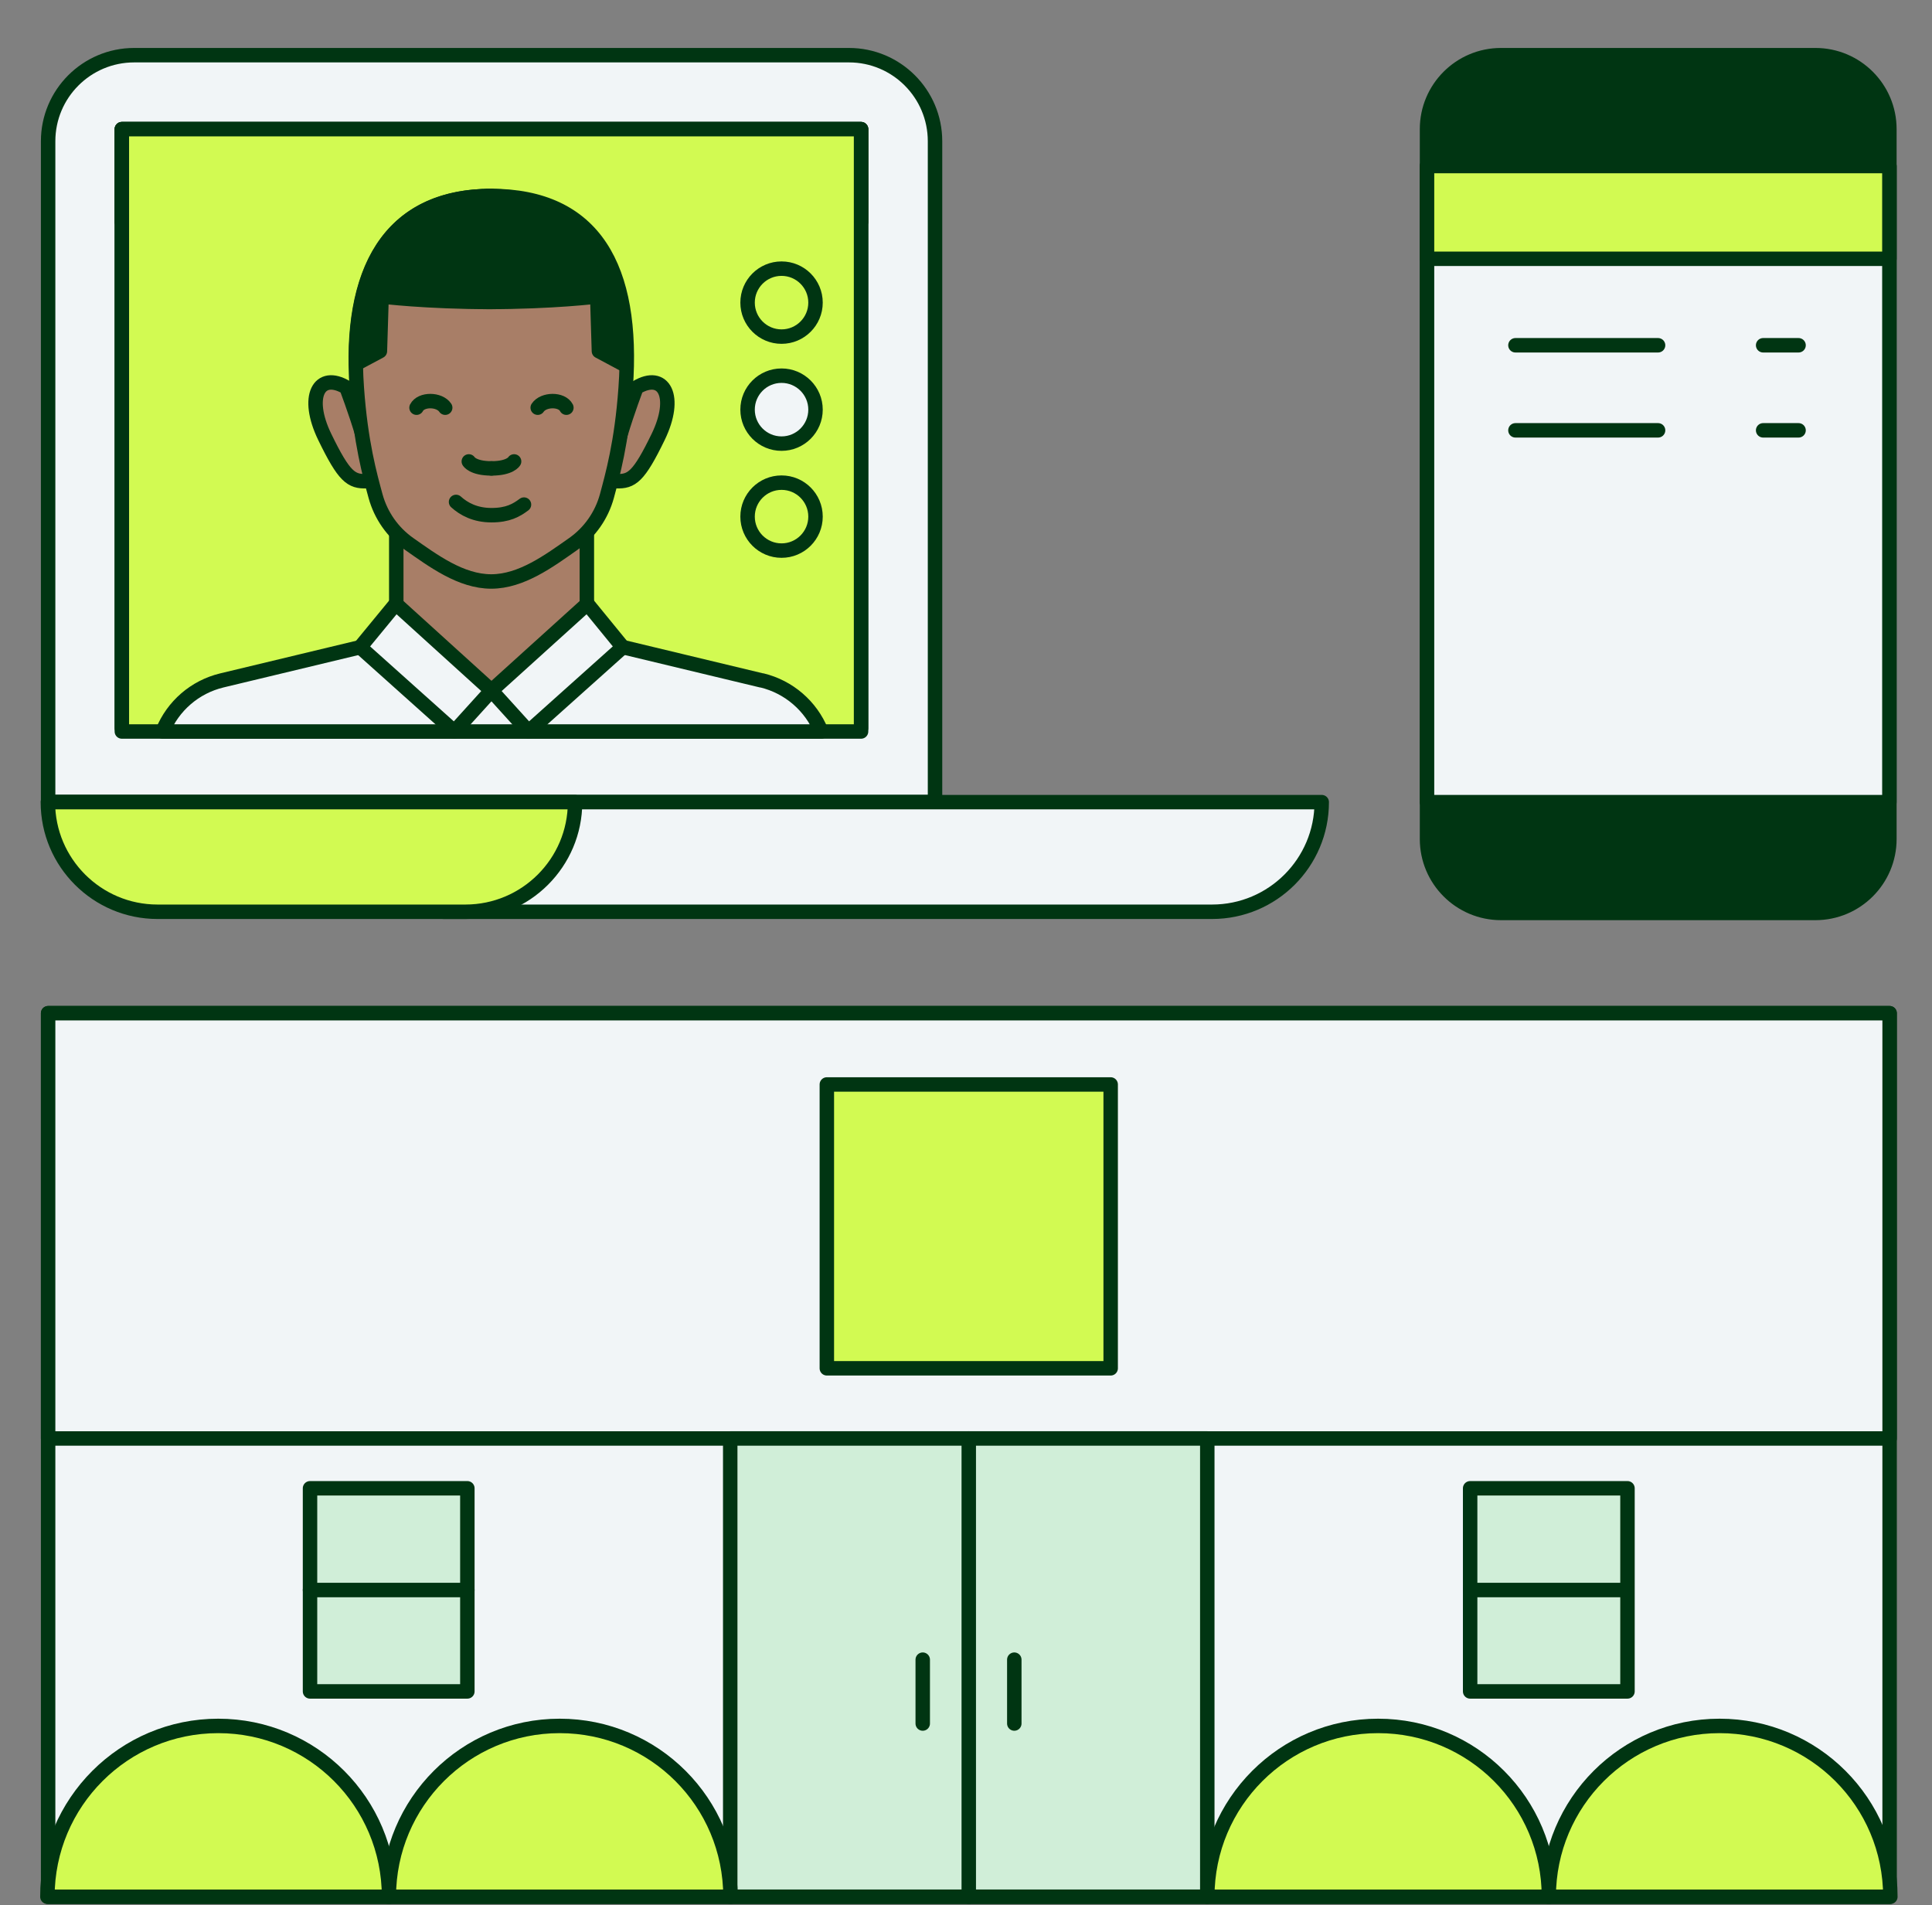 <svg width="144" height="142" viewBox="0 0 144 142" fill="none" xmlns="http://www.w3.org/2000/svg">
<rect x="0" y="0" width="144" height="142" fill="#808080" stroke="none"/>
<path d="M140.841 75.516H3.587V141.368H140.841V75.516Z" fill="#F1F5F7" stroke="#003512" stroke-width="1.077" stroke-linecap="round" stroke-linejoin="round"/>
<path d="M140.841 75.516H3.587V107.212H140.841V75.516Z" fill="#F1F5F7" stroke="#003512" stroke-width="1.077" stroke-linecap="round" stroke-linejoin="round"/>
<path d="M82.783 80.828H61.628V101.983H82.783V80.828Z" fill="#D2FA52" stroke="#003512" stroke-width="1.077" stroke-linecap="round" stroke-linejoin="round"/>
<path d="M89.984 107.211H54.427V141.367H89.984V107.211Z" fill="#D0EED8" stroke="#003512" stroke-width="1.077" stroke-linecap="round" stroke-linejoin="round"/>
<path d="M72.206 107.211V141.367" stroke="#003512" stroke-width="1.077" stroke-linecap="round" stroke-linejoin="round"/>
<path d="M75.6 123.699V128.458" stroke="#003512" stroke-width="1.077" stroke-linecap="round" stroke-linejoin="round"/>
<path d="M68.775 123.699V128.458" stroke="#003512" stroke-width="1.077" stroke-linecap="round" stroke-linejoin="round"/>
<path d="M28.98 141.369H3.533C3.533 134.347 9.226 128.637 16.266 128.637C23.305 128.637 28.998 134.329 28.998 141.369H28.98Z" fill="#D2FA52" stroke="#003512" stroke-width="1.077" stroke-linecap="round" stroke-linejoin="round"/>
<path d="M54.427 141.369H28.98C28.98 134.347 34.673 128.637 41.713 128.637C48.752 128.637 54.445 134.329 54.445 141.369H54.427Z" fill="#D2FA52" stroke="#003512" stroke-width="1.077" stroke-linecap="round" stroke-linejoin="round"/>
<path d="M115.431 141.369H89.984C89.984 134.347 95.677 128.637 102.717 128.637C109.756 128.637 115.449 134.329 115.449 141.369H115.431Z" fill="#D2FA52" stroke="#003512" stroke-width="1.077" stroke-linecap="round" stroke-linejoin="round"/>
<path d="M140.878 141.369H115.432C115.432 134.347 121.124 128.637 128.164 128.637C135.204 128.637 140.896 134.329 140.896 141.369H140.878Z" fill="#D2FA52" stroke="#003512" stroke-width="1.077" stroke-linecap="round" stroke-linejoin="round"/>
<path d="M121.303 110.926H109.576V126.065H121.303V110.926Z" fill="#D0EED8" stroke="#003512" stroke-width="1.077" stroke-linecap="round" stroke-linejoin="round"/>
<path d="M109.576 118.508H121.285" stroke="#003512" stroke-width="1.077" stroke-linecap="round" stroke-linejoin="round"/>
<path d="M34.834 110.926H23.107V126.065H34.834V110.926Z" fill="#D0EED8" stroke="#003512" stroke-width="1.077" stroke-linecap="round" stroke-linejoin="round"/>
<path d="M23.107 118.508H34.834" stroke="#003512" stroke-width="1.077" stroke-linecap="round" stroke-linejoin="round"/>
<path d="M135.311 4.113H111.875C108.831 4.113 106.362 6.582 106.362 9.626V62.531C106.362 65.576 108.831 68.044 111.875 68.044H135.311C138.356 68.044 140.824 65.576 140.824 62.531V9.626C140.824 6.582 138.356 4.113 135.311 4.113Z" fill="#003512" stroke="#003512" stroke-width="1.077" stroke-linecap="round" stroke-linejoin="round"/>
<path d="M140.824 12.375H106.362V59.785H140.824V12.375Z" fill="#F1F5F7" stroke="#003512" stroke-width="1.077" stroke-linecap="round" stroke-linejoin="round"/>
<path d="M140.824 12.375H106.362V19.289H140.824V12.375Z" fill="#D2FA52" stroke="#003512" stroke-width="1.077" stroke-linecap="round" stroke-linejoin="round"/>
<path d="M112.952 25.734H123.583" stroke="#003512" stroke-width="1.077" stroke-linecap="round" stroke-linejoin="round"/>
<path d="M112.952 32.074H123.583" stroke="#003512" stroke-width="1.077" stroke-linecap="round" stroke-linejoin="round"/>
<path d="M134.054 25.734H131.414" stroke="#003512" stroke-width="1.077" stroke-linecap="round" stroke-linejoin="round"/>
<path d="M134.054 32.074H131.414" stroke="#003512" stroke-width="1.077" stroke-linecap="round" stroke-linejoin="round"/>
<path d="M98.514 59.785C98.514 64.293 94.851 67.956 90.343 67.956H33.057V59.785H98.514Z" fill="#F1F5F7" stroke="#003512" stroke-width="1.077" stroke-linecap="round" stroke-linejoin="round"/>
<path d="M9.998 4.113H63.28C66.818 4.113 69.691 6.987 69.691 10.524V59.766H3.587V10.524C3.587 6.987 6.46 4.113 9.998 4.113Z" fill="#F1F5F7" stroke="#003512" stroke-width="1.077" stroke-linecap="round" stroke-linejoin="round"/>
<path d="M64.178 9.625H9.082V54.269H64.178V9.625Z" fill="#F1F5F7" stroke="#003512" stroke-width="1.077" stroke-linecap="round" stroke-linejoin="round"/>
<path d="M42.862 59.785C42.862 64.293 39.198 67.956 34.691 67.956H11.74C7.233 67.956 3.569 64.293 3.569 59.785H42.844H42.862Z" fill="#D2FA52" stroke="#003512" stroke-width="1.077" stroke-linecap="round" stroke-linejoin="round"/>
<path d="M64.178 9.625H9.082V16.539H64.178V9.625Z" fill="#D2FA52" stroke="#003512" stroke-width="1.077" stroke-linecap="round" stroke-linejoin="round"/>
<path d="M15.799 22.863H26.43" stroke="#003512" stroke-width="1.077" stroke-linecap="round" stroke-linejoin="round"/>
<path d="M15.799 29.199H26.43" stroke="#003512" stroke-width="1.077" stroke-linecap="round" stroke-linejoin="round"/>
<path d="M64.178 9.625H9.082V54.52H64.178V9.625Z" fill="#D2FA52" stroke="#003512" stroke-width="1.077" stroke-linecap="round" stroke-linejoin="round"/>
<path d="M58.252 41.037C59.65 41.037 60.784 39.903 60.784 38.505C60.784 37.106 59.65 35.973 58.252 35.973C56.853 35.973 55.72 37.106 55.72 38.505C55.72 39.903 56.853 41.037 58.252 41.037Z" fill="#D2FA52" stroke="#003512" stroke-width="1.077" stroke-linecap="round" stroke-linejoin="round"/>
<path d="M58.252 33.064C59.65 33.064 60.784 31.93 60.784 30.532C60.784 29.134 59.65 28 58.252 28C56.853 28 55.72 29.134 55.72 30.532C55.72 31.93 56.853 33.064 58.252 33.064Z" fill="#F1F5F7" stroke="#003512" stroke-width="1.077" stroke-linecap="round" stroke-linejoin="round"/>
<path d="M58.252 25.088C59.65 25.088 60.784 23.954 60.784 22.555C60.784 21.157 59.65 20.023 58.252 20.023C56.853 20.023 55.72 21.157 55.72 22.555C55.72 23.954 56.853 25.088 58.252 25.088Z" fill="#D2FA52" stroke="#003512" stroke-width="1.077" stroke-linecap="round" stroke-linejoin="round"/>
<path d="M47.441 28.879C49.489 27.657 50.512 29.561 49.058 32.56C47.603 35.559 47.082 35.9 45.933 35.864C44.783 35.828 47.441 28.879 47.441 28.879Z" fill="#A87E67" stroke="#003512" stroke-width="1.077" stroke-linecap="round" stroke-linejoin="round"/>
<path d="M25.819 28.879C23.771 27.657 22.748 29.561 24.202 32.56C25.657 35.559 26.178 35.9 27.327 35.864C28.477 35.828 25.819 28.879 25.819 28.879Z" fill="#A87E67" stroke="#003512" stroke-width="1.077" stroke-linecap="round" stroke-linejoin="round"/>
<path d="M56.761 50.713L46.435 48.234L36.648 51.467L26.861 48.234L16.535 50.713C14.524 51.197 12.889 52.616 12.117 54.52H61.215C60.443 52.616 58.79 51.197 56.797 50.713H56.761Z" fill="#F1F5F7" stroke="#003512" stroke-width="1.077" stroke-linecap="round" stroke-linejoin="round"/>
<path d="M36.63 39.095L29.536 38.574V46.368L36.63 51.468L43.741 46.368V38.574L36.63 39.095Z" fill="#A87E67" stroke="#003512" stroke-width="1.077" stroke-linecap="round" stroke-linejoin="round"/>
<path d="M36.631 14.605C28.927 14.605 25.982 20.28 26.593 28.9C26.88 32.995 27.58 35.455 27.993 36.981C28.388 38.418 29.268 39.675 30.489 40.537C32.303 41.812 34.368 43.339 36.613 43.339C38.858 43.339 40.923 41.812 42.737 40.537C43.958 39.675 44.838 38.418 45.233 36.981C45.646 35.437 46.346 32.995 46.634 28.9C47.28 19.939 44.299 14.605 36.595 14.605H36.631Z" fill="#A87E67" stroke="#003512" stroke-width="1.077" stroke-linecap="round" stroke-linejoin="round"/>
<path d="M36.63 34.911C38.031 34.911 38.318 34.391 38.318 34.391L36.63 34.911Z" fill="#F1F5F7"/>
<path d="M36.63 34.911C38.031 34.911 38.318 34.391 38.318 34.391" stroke="#003512" stroke-width="1.077" stroke-linecap="round" stroke-linejoin="round"/>
<path d="M36.63 51.469L43.777 45.004L46.417 48.236L39.395 54.522L36.63 51.469Z" fill="#F1F5F7" stroke="#003512" stroke-width="1.077" stroke-linecap="round" stroke-linejoin="round"/>
<path d="M36.63 34.911C35.23 34.911 34.942 34.391 34.942 34.391L36.63 34.911Z" fill="#F1F5F7"/>
<path d="M36.63 34.911C35.23 34.911 34.942 34.391 34.942 34.391" stroke="#003512" stroke-width="1.077" stroke-linecap="round" stroke-linejoin="round"/>
<path d="M36.63 51.469L29.501 45.004L26.843 48.236L33.865 54.522L36.63 51.469Z" fill="#F1F5F7" stroke="#003512" stroke-width="1.077" stroke-linecap="round" stroke-linejoin="round"/>
<path d="M33.991 37.41C34.566 37.931 35.41 38.398 36.631 38.398C37.852 38.398 38.481 38.039 39.055 37.608" stroke="#003512" stroke-width="1.077" stroke-linecap="round" stroke-linejoin="round"/>
<path d="M33.183 30.386C32.752 29.74 31.387 29.722 31.046 30.386H33.183Z" fill="#F1F5F7"/>
<path d="M33.183 30.386C32.752 29.74 31.387 29.722 31.046 30.386" stroke="#003512" stroke-width="1.077" stroke-linecap="round" stroke-linejoin="round"/>
<path d="M40.078 30.386C40.509 29.74 41.874 29.722 42.215 30.386H40.078Z" fill="#F1F5F7"/>
<path d="M40.078 30.386C40.509 29.74 41.874 29.722 42.215 30.386" stroke="#003512" stroke-width="1.077" stroke-linecap="round" stroke-linejoin="round"/>
<path d="M26.538 27.122L28.316 26.171L28.442 22.094C28.442 22.094 31.728 22.507 36.649 22.507V14.605C29.483 14.605 26.448 19.508 26.538 27.122Z" fill="#003512" stroke="#003512" stroke-width="1.077" stroke-linecap="round" stroke-linejoin="round"/>
<path d="M46.418 27.122L44.64 26.171L44.514 22.094C44.514 22.094 41.228 22.507 36.308 22.507V14.605C43.473 14.605 46.508 19.508 46.418 27.122Z" fill="#003512" stroke="#003512" stroke-width="1.077" stroke-linecap="round" stroke-linejoin="round"/>
</svg>
